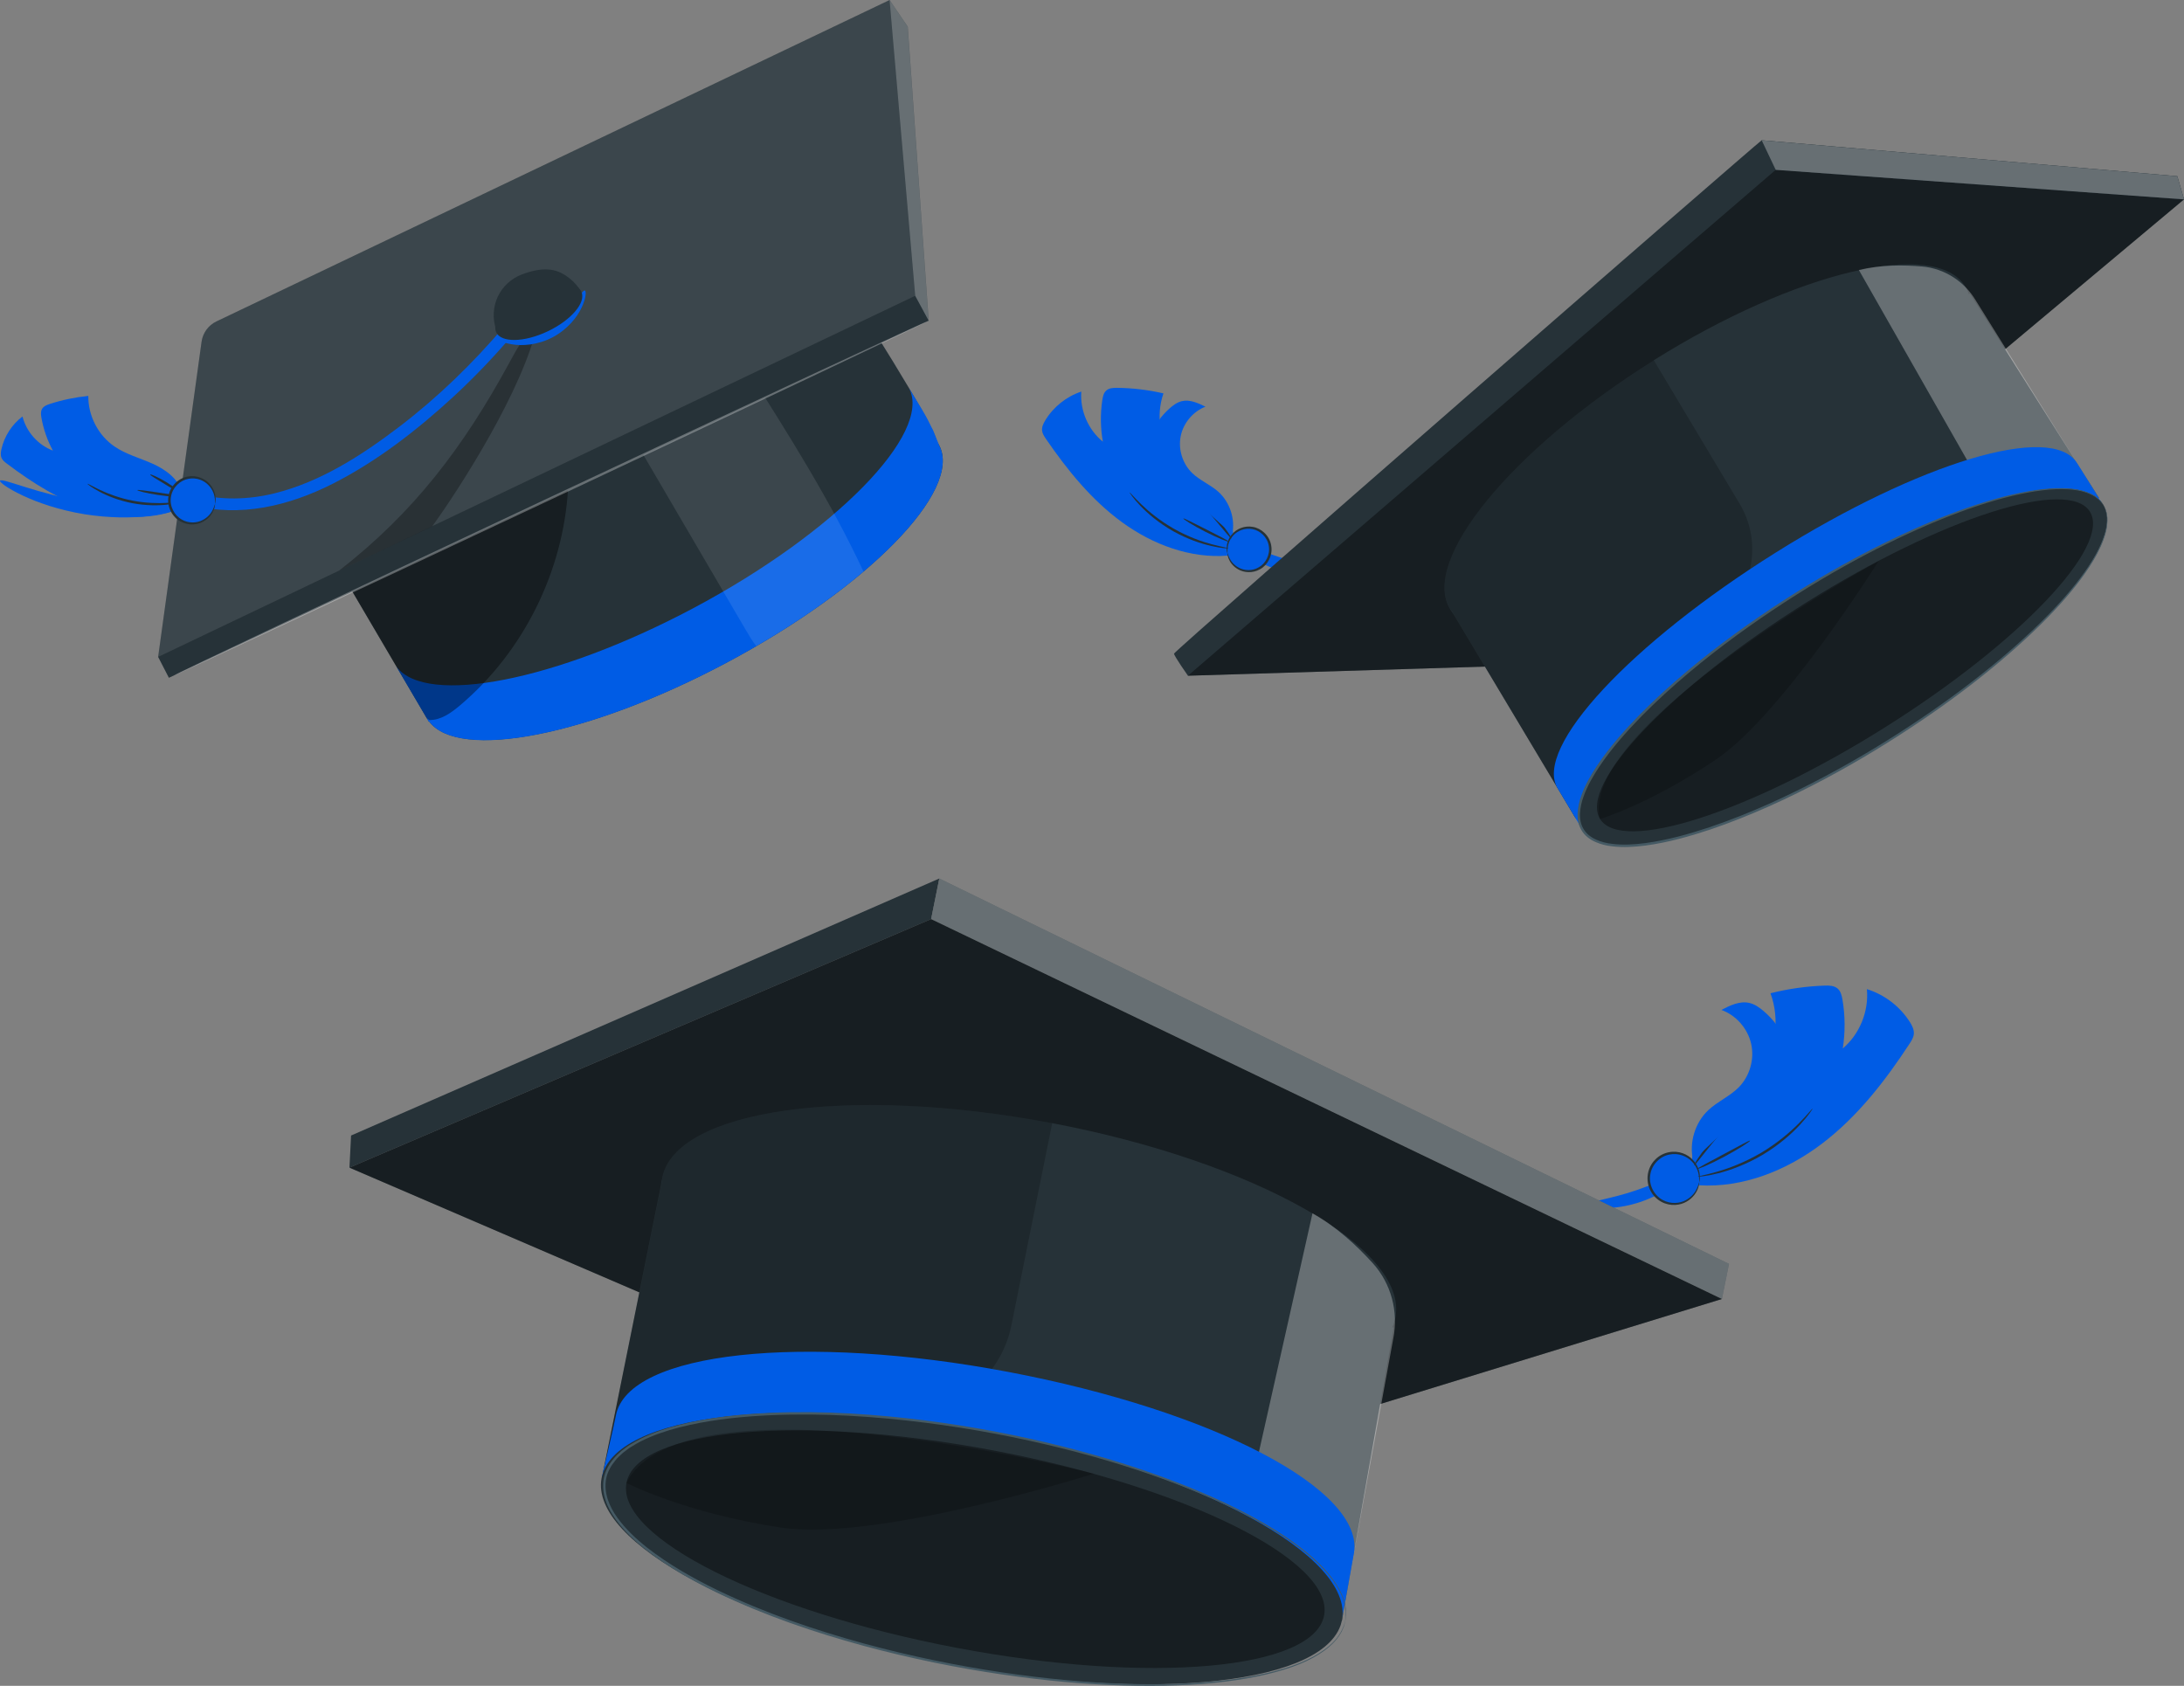 <svg width="285" height="220" viewBox="0 0 285 220" fill="none" xmlns="http://www.w3.org/2000/svg">
<rect x="0" y="0" width="285" height="220" fill="#808080" stroke="none"/>
<g clip-path="url(#clip0_1188_6782)">
<path d="M249.235 133.387C247.944 131.344 245.914 129.788 243.618 129.082C243.891 131.969 242.675 134.956 240.472 136.824C240.801 134.718 240.788 132.563 240.434 130.463C240.341 129.926 240.205 129.351 239.789 128.995C239.342 128.62 238.709 128.601 238.126 128.62C235.736 128.701 233.36 129.032 231.039 129.62C232.292 133.006 231.746 137.011 229.63 139.935C228.115 142.029 225.925 143.509 224.075 145.303C222.226 147.096 220.612 149.477 220.817 152.063L221.661 154.675C227.433 155.037 233.155 152.751 237.766 149.239C242.383 145.734 246.001 141.066 249.185 136.205C249.439 135.818 249.7 135.406 249.744 134.937C249.793 134.381 249.526 133.85 249.235 133.381V133.387Z" fill="#005CE5"/>
<path d="M219.706 152.975C219.837 153.144 219.371 153.781 218.397 154.556C217.429 155.331 215.933 156.212 214.133 156.831C212.333 157.443 210.614 157.668 209.379 157.649C208.138 157.637 207.387 157.418 207.387 157.206C207.387 156.737 210.292 156.456 213.618 155.294C216.951 154.169 219.427 152.607 219.712 152.982L219.706 152.975Z" fill="#005CE5"/>
<path d="M221.742 154.275C221.475 156.099 219.787 157.355 217.975 157.08C216.169 156.812 214.915 155.112 215.188 153.288C215.455 151.463 217.143 150.207 218.955 150.482C220.768 150.751 222.015 152.45 221.742 154.275Z" fill="#005CE5"/>
<path d="M221.742 154.275C221.711 154.275 221.76 153.975 221.698 153.463C221.636 152.957 221.407 152.194 220.755 151.545C220.128 150.895 219.017 150.414 217.838 150.67C216.671 150.888 215.542 151.932 215.35 153.319C215.132 154.7 215.908 156.031 216.963 156.587C218.018 157.174 219.222 157.049 220.004 156.606C220.817 156.174 221.252 155.512 221.463 155.044C221.674 154.569 221.711 154.269 221.742 154.275C221.754 154.275 221.748 154.35 221.729 154.487C221.717 154.625 221.667 154.831 221.574 155.087C221.394 155.587 220.966 156.306 220.11 156.799C219.284 157.299 217.981 157.468 216.814 156.843C216.243 156.537 215.722 156.043 215.393 155.406C215.052 154.781 214.921 154.013 215.027 153.263C215.145 152.513 215.492 151.819 216.001 151.32C216.498 150.807 217.137 150.489 217.776 150.364C219.073 150.101 220.271 150.651 220.916 151.37C221.587 152.094 221.791 152.907 221.816 153.438C221.835 153.706 221.816 153.919 221.791 154.056C221.767 154.194 221.748 154.269 221.736 154.262L221.742 154.275Z" fill="#263238"/>
<path d="M228.382 148.852C228.426 148.927 226.967 149.901 225.062 150.92C223.157 151.944 221.537 152.613 221.5 152.532C221.463 152.451 223.014 151.645 224.907 150.632C226.806 149.62 228.333 148.77 228.376 148.852H228.382Z" fill="#263238"/>
<path d="M236.537 144.684C236.537 144.684 236.413 144.909 236.146 145.271C235.885 145.64 235.463 146.152 234.917 146.746C233.819 147.946 232.125 149.445 229.99 150.714C227.849 151.976 225.72 152.744 224.15 153.126C223.362 153.319 222.722 153.444 222.269 153.494C221.822 153.55 221.574 153.575 221.568 153.55C221.562 153.494 222.549 153.344 224.088 152.901C225.627 152.463 227.712 151.676 229.822 150.433C231.926 149.183 233.62 147.727 234.75 146.584C235.879 145.44 236.487 144.64 236.537 144.678V144.684Z" fill="#263238"/>
<path d="M225.199 146.965C225.267 147.027 224.299 148.133 223.169 149.539C222.034 150.939 221.152 152.113 221.078 152.063C221.003 152.013 221.773 150.751 222.921 149.333C224.063 147.914 225.143 146.902 225.205 146.965H225.199Z" fill="#263238"/>
<path d="M232.944 135.874C232.435 134.331 231.386 133.012 230.157 131.956C229.599 131.475 228.972 131.032 228.252 130.875C227.011 130.6 225.763 131.207 224.634 131.794C226.551 132.487 228.066 134.212 228.519 136.218C228.972 138.223 228.333 140.435 226.899 141.891C225.738 143.066 224.156 143.728 222.946 144.853C221.196 146.483 220.395 149.095 220.941 151.432L232.497 140.566C233.366 139.198 233.453 137.411 232.944 135.868V135.874Z" fill="#005CE5"/>
<path d="M45.602 152.376L121.508 119.941L224.702 169.515L174.489 184.948L94.084 173.232L45.602 152.376Z" fill="#263238"/>
<path d="M45.813 148.183L45.602 152.376L121.508 119.941L122.575 114.643L45.813 148.183Z" fill="#263238"/>
<path d="M224.702 169.515L225.627 164.935L122.575 114.643L121.508 119.941L224.702 169.515Z" fill="#263238"/>
<path opacity="0.3" d="M224.702 169.515L225.627 164.935L122.575 114.643L121.508 119.941L224.702 169.515Z" fill="white"/>
<path opacity="0.4" d="M45.602 152.376L121.508 119.941L224.702 169.515L174.489 184.948L94.084 173.232L45.602 152.376Z" fill="black"/>
<path d="M78.674 192.183L86.444 153.707L181.868 173.239L175.103 211.509L78.674 192.183Z" fill="#263238"/>
<path d="M182.098 171.902C183.778 162.922 163.72 151.579 137.296 146.567C110.872 141.554 88.089 144.771 86.409 153.75C84.728 162.73 104.787 174.073 131.211 179.085C157.634 184.098 180.417 180.881 182.098 171.902Z" fill="#263238"/>
<path opacity="0.3" d="M171.274 158.336L162.096 199.225L174.998 211.902L181.806 174.726C182.52 171.183 181.545 167.496 179.125 164.828C177.108 162.604 174.39 160.067 171.268 158.33L171.274 158.336Z" fill="white"/>
<path opacity="0.2" d="M78.693 192.189L86.345 154.313C86.363 154.125 86.382 153.932 86.419 153.744C88.101 144.765 110.883 141.548 137.309 146.559L131.978 172.97C130.525 180.155 123.86 185.023 116.624 184.198C110.12 183.454 102.381 182.886 96.641 183.436C80.145 185.016 78.699 192.196 78.699 192.196" fill="black"/>
<path d="M176.667 202.786C176.425 204.092 175.265 210.597 175.165 210.884C172.367 219.057 148.405 213.615 125.927 209.353C103.312 205.067 82.522 200.318 78.544 192.733C78.544 192.733 80.132 185.991 80.368 184.729C81.932 176.356 104.963 173.988 131.599 179.037C158.235 184.085 178.231 194.42 176.667 202.793V202.786Z" fill="#005CE5"/>
<path d="M175.128 211.39C173.564 219.763 150.534 222.256 123.897 217.207C97.261 212.159 76.936 201.274 78.5 192.908C80.064 184.535 102.927 181.842 129.563 186.897C156.2 191.946 176.686 203.024 175.122 211.396L175.128 211.39Z" fill="#263238"/>
<path d="M175.556 211.477C175.501 211.477 175.767 210.703 175.439 209.284C175.128 207.866 173.993 205.973 172.013 204.073C168.035 200.268 160.96 196.338 151.756 192.995C147.151 191.314 141.994 189.784 136.378 188.472C130.767 187.159 124.692 186.078 118.25 185.366C111.814 184.666 104.994 184.323 97.962 184.835C94.456 185.104 90.888 185.597 87.4 186.616C85.668 187.141 83.949 187.809 82.404 188.79C82.007 189.021 81.659 189.315 81.293 189.59C80.964 189.902 80.604 190.19 80.325 190.558C79.741 191.252 79.27 192.064 79.102 192.964C78.755 194.782 79.506 196.619 80.579 198.075C81.653 199.562 83.006 200.824 84.427 201.949C87.294 204.186 90.441 205.96 93.612 207.504C99.967 210.565 106.446 212.746 112.695 214.464C118.951 216.17 125.002 217.382 130.699 218.232C136.403 219.082 141.752 219.569 146.655 219.725C156.436 220.056 164.448 219.069 169.555 217.038C172.093 216.02 173.85 214.689 174.657 213.483C175.476 212.284 175.507 211.465 175.556 211.484C175.556 211.484 175.519 211.671 175.426 212.034C175.395 212.221 175.296 212.427 175.184 212.683C175.091 212.946 174.911 213.215 174.712 213.521C173.918 214.752 172.149 216.114 169.605 217.157C164.485 219.238 156.454 220.256 146.649 219.956C141.74 219.819 136.378 219.344 130.662 218.501C124.952 217.663 118.889 216.457 112.621 214.758C106.359 213.046 99.861 210.865 93.482 207.797C90.298 206.254 87.139 204.473 84.241 202.211C82.801 201.074 81.436 199.793 80.331 198.269C79.791 197.506 79.301 196.675 79.015 195.757C78.717 194.851 78.612 193.858 78.798 192.902C78.978 191.939 79.475 191.071 80.089 190.346C80.381 189.965 80.753 189.665 81.094 189.34C81.473 189.059 81.833 188.753 82.243 188.522C83.825 187.516 85.569 186.841 87.319 186.31C90.838 185.279 94.425 184.791 97.95 184.523C105.006 184.01 111.845 184.366 118.293 185.073C124.748 185.791 130.83 186.891 136.446 188.215C142.069 189.54 147.232 191.09 151.837 192.789C161.053 196.163 168.128 200.131 172.106 203.992C174.086 205.917 175.215 207.841 175.507 209.278C175.581 209.634 175.65 209.953 175.643 210.228C175.656 210.503 175.674 210.74 175.637 210.921C175.594 211.29 175.563 211.484 175.563 211.484L175.556 211.477Z" fill="#455A64"/>
<path opacity="0.4" d="M172.79 210.801C174.121 203.69 154.819 194.059 129.679 189.29C104.538 184.521 83.079 186.42 81.748 193.531C80.418 200.643 99.719 210.273 124.86 215.042C150 219.811 171.46 217.912 172.79 210.801Z" fill="black"/>
<path opacity="0.2" d="M81.74 193.514C81.74 193.514 89.323 197.45 101.928 199.35C114.539 201.249 142.733 192.314 142.733 192.314C142.733 192.314 89.367 178.624 81.74 193.514Z" fill="black"/>
<path d="M136.39 54.872C137.451 53.11 139.152 51.748 141.101 51.104C140.921 53.566 142.007 56.09 143.918 57.64C143.602 55.853 143.577 54.016 143.844 52.223C143.912 51.76 144.017 51.267 144.365 50.961C144.737 50.63 145.277 50.611 145.774 50.611C147.809 50.636 149.839 50.879 151.825 51.336C150.813 54.241 151.353 57.646 153.202 60.096C154.53 61.851 156.417 63.07 158.031 64.569C159.644 66.069 161.053 68.062 160.923 70.268L160.246 72.504C155.337 72.911 150.428 71.067 146.438 68.162C142.447 65.257 139.282 61.351 136.483 57.265C136.26 56.94 136.03 56.59 135.987 56.197C135.931 55.728 136.148 55.272 136.396 54.866L136.39 54.872Z" fill="#005CE5"/>
<path d="M161.872 71.024C162.151 70.649 164.299 71.88 167.135 72.767C169.958 73.692 172.422 73.935 172.435 74.404C172.435 74.623 171.802 74.848 170.734 74.904C169.673 74.96 168.196 74.816 166.644 74.323C165.093 73.823 163.802 73.086 162.97 72.423C162.133 71.761 161.742 71.205 161.872 71.03V71.024Z" fill="#005CE5"/>
<path d="M160.165 72.167C160.426 73.71 161.884 74.754 163.417 74.491C164.95 74.229 165.987 72.76 165.726 71.217C165.465 69.674 164.007 68.63 162.474 68.893C160.941 69.155 159.905 70.624 160.165 72.167Z" fill="#005CE5"/>
<path d="M160.165 72.167C160.165 72.167 160.134 72.111 160.11 71.992C160.085 71.873 160.066 71.698 160.072 71.467C160.085 71.011 160.24 70.311 160.805 69.68C161.345 69.049 162.362 68.556 163.473 68.755C164.572 68.924 165.676 69.88 165.887 71.192C166.123 72.498 165.397 73.773 164.417 74.291C163.43 74.854 162.307 74.723 161.593 74.31C160.854 73.904 160.476 73.292 160.314 72.867C160.234 72.654 160.19 72.48 160.178 72.355C160.159 72.236 160.159 72.173 160.172 72.167C160.203 72.161 160.24 72.411 160.432 72.811C160.619 73.204 161.003 73.754 161.698 74.104C162.375 74.46 163.393 74.548 164.268 74.029C165.143 73.542 165.776 72.404 165.571 71.242C165.385 70.074 164.41 69.218 163.424 69.049C162.424 68.856 161.494 69.274 160.972 69.836C160.432 70.399 160.252 71.049 160.203 71.48C160.153 71.917 160.203 72.167 160.172 72.173L160.165 72.167Z" fill="#263238"/>
<path d="M154.419 67.662C154.462 67.581 155.784 68.268 157.416 69.093C159.048 69.924 160.376 70.593 160.339 70.674C160.302 70.755 158.912 70.218 157.267 69.38C155.629 68.549 154.369 67.731 154.412 67.656L154.419 67.662Z" fill="#263238"/>
<path d="M147.4 64.263C147.443 64.226 147.983 64.894 148.964 65.844C149.944 66.794 151.415 67.999 153.227 69.024C155.045 70.049 156.827 70.68 158.149 71.03C159.464 71.38 160.308 71.499 160.302 71.555C160.302 71.58 160.085 71.567 159.706 71.53C159.321 71.499 158.769 71.405 158.099 71.255C156.752 70.961 154.921 70.349 153.078 69.312C151.235 68.268 149.764 67.012 148.815 66.013C148.337 65.513 147.971 65.082 147.747 64.769C147.518 64.457 147.393 64.282 147.412 64.269L147.4 64.263Z" fill="#263238"/>
<path d="M157.093 66.006C157.156 65.944 158.099 66.781 159.098 67.968C160.097 69.155 160.767 70.224 160.693 70.274C160.618 70.33 159.843 69.349 158.85 68.181C157.863 67.006 157.031 66.075 157.093 66.013V66.006Z" fill="#263238"/>
<path d="M150.304 56.696C150.708 55.372 151.583 54.228 152.607 53.31C153.078 52.891 153.6 52.504 154.208 52.354C155.257 52.098 156.33 52.591 157.305 53.072C155.685 53.697 154.425 55.197 154.077 56.909C153.73 58.621 154.307 60.495 155.554 61.714C156.56 62.695 157.925 63.232 158.974 64.163C160.494 65.525 161.221 67.731 160.799 69.73L150.77 60.683C150.006 59.533 149.901 58.015 150.304 56.69V56.696Z" fill="#005CE5"/>
<path d="M212.904 86.401L155.015 88.181L231.721 22.163L285 26.018L212.904 86.401Z" fill="#263238"/>
<path d="M229.89 18.307C229.201 18.745 153.171 84.957 153.202 85.301C153.233 85.644 155.021 88.181 155.021 88.181L285 26.012L284.125 22.994L229.89 18.301V18.307Z" fill="#263238"/>
<path opacity="0.4" d="M212.904 86.401L155.015 88.181L231.721 22.163L285 26.018L212.904 86.401Z" fill="black"/>
<path d="M231.721 22.163L229.89 18.308L284.125 23L285 26.018L231.721 22.163Z" fill="#263238"/>
<path opacity="0.3" d="M231.721 22.163L229.89 18.308L284.125 23L285 26.018L231.721 22.163Z" fill="white"/>
<path d="M205.6 106.77L189.241 79.421L257.054 38.308L273.904 64.969L205.6 106.77Z" fill="#263238"/>
<path d="M229.899 69.855C248.462 58.231 260.352 43.696 256.457 37.39C252.561 31.084 234.355 35.395 215.792 47.019C197.229 58.643 185.338 73.178 189.234 79.484C193.129 85.79 211.336 81.479 229.899 69.855Z" fill="#263238"/>
<path opacity="0.3" d="M242.575 35.24L259.406 64.807L274.059 65.257L257.836 39.22C256.328 36.702 253.734 35.034 250.829 34.778C248.409 34.565 245.393 34.547 242.575 35.234V35.24Z" fill="white"/>
<path opacity="0.2" d="M205.612 106.764L189.508 79.84C189.415 79.715 189.321 79.59 189.241 79.459C185.343 73.154 197.234 58.615 215.796 46.987L227.023 65.757C230.077 70.861 228.742 77.466 223.957 80.977C219.657 84.132 214.71 88.075 211.57 91.58C202.553 101.659 205.606 106.757 205.606 106.757" fill="black"/>
<path d="M271.036 60.42C271.551 61.252 274.139 65.357 274.226 65.569C276.665 71.461 259.381 81.527 243.599 91.424C227.718 101.384 212.712 110.106 206.456 108.201C206.456 108.201 203.775 103.714 203.279 102.908C199.99 97.579 212.985 83.858 231.69 72.13C250.395 60.402 267.747 55.097 271.036 60.427V60.42Z" fill="#005CE5"/>
<path d="M274.462 65.856C277.751 71.186 265.054 84.995 246.349 96.723C227.644 108.451 209.814 113.637 206.525 108.307C203.235 102.977 215.734 89.15 234.439 77.422C253.144 65.694 271.173 60.52 274.462 65.85V65.856Z" fill="#263238"/>
<path d="M274.45 65.869C274.419 65.906 274.158 65.288 273.159 64.688C272.65 64.413 271.986 64.151 271.154 64.001C270.323 63.857 269.348 63.801 268.256 63.844C263.862 64.032 257.65 65.794 250.47 68.981C243.283 72.167 235.06 76.772 226.638 82.901C222.443 85.976 218.186 89.443 214.201 93.474C212.228 95.498 210.298 97.66 208.672 100.09C207.871 101.309 207.12 102.583 206.636 103.977C206.376 104.664 206.227 105.389 206.183 106.114C206.14 106.838 206.27 107.582 206.649 108.194C207.015 108.813 207.611 109.269 208.268 109.563C208.926 109.856 209.64 110.044 210.366 110.119C211.818 110.306 213.289 110.206 214.729 110.019C217.615 109.631 220.389 108.844 223.07 107.957C228.426 106.145 233.391 103.833 237.989 101.396C242.588 98.96 246.808 96.367 250.643 93.78C254.485 91.193 257.929 88.587 260.952 86.057C266.984 81.002 271.347 76.216 273.488 72.348C274.021 71.386 274.406 70.48 274.654 69.668C274.89 68.849 274.959 68.131 274.94 67.556C274.847 66.388 274.419 65.881 274.462 65.869C274.462 65.869 274.543 66 274.679 66.269C274.81 66.537 274.946 66.969 275.002 67.556C275.033 68.143 274.971 68.874 274.741 69.699C274.499 70.524 274.121 71.436 273.593 72.411C271.471 76.322 267.12 81.146 261.094 86.232C258.078 88.775 254.634 91.399 250.792 93.998C246.951 96.604 242.731 99.209 238.126 101.659C233.521 104.102 228.55 106.426 223.169 108.257C220.476 109.15 217.683 109.944 214.772 110.338C213.314 110.525 211.825 110.631 210.329 110.437C209.584 110.356 208.839 110.169 208.138 109.85C207.443 109.538 206.785 109.038 206.382 108.351C205.966 107.67 205.829 106.857 205.873 106.089C205.923 105.32 206.084 104.564 206.345 103.858C206.841 102.427 207.604 101.134 208.417 99.903C210.062 97.447 212.004 95.279 213.99 93.242C217.993 89.194 222.263 85.732 226.477 82.652C234.923 76.522 243.177 71.93 250.389 68.762C257.6 65.6 263.837 63.863 268.262 63.713C269.367 63.682 270.347 63.745 271.185 63.901C272.023 64.069 272.7 64.344 273.208 64.626C273.705 64.938 274.028 65.25 274.208 65.488C274.381 65.731 274.462 65.856 274.462 65.856L274.45 65.869Z" fill="#455A64"/>
<path opacity="0.4" d="M245.827 95.014C263.48 83.943 275.523 71.301 272.725 66.779C269.926 62.257 253.347 67.566 235.694 78.637C218.041 89.709 205.999 102.35 208.797 106.872C211.595 111.395 228.174 106.085 245.827 95.014Z" fill="black"/>
<path opacity="0.2" d="M208.79 106.889C208.79 106.889 215.381 104.889 223.982 99.078C232.59 93.267 245.157 73.204 245.157 73.204C245.157 73.204 205.873 94.792 208.783 106.889H208.79Z" fill="black"/>
<path d="M22.844 66.431C22.875 66.638 21.597 67.062 19.45 67.331C18.376 67.469 17.091 67.537 15.658 67.519C14.23 67.487 12.654 67.369 11.022 67.106C9.39 66.838 7.857 66.456 6.491 66.031C5.126 65.594 3.928 65.126 2.948 64.657C0.993 63.732 -0.087 62.92 0.006 62.733C0.217 62.295 4.983 64.513 11.283 65.494C17.563 66.544 22.782 65.938 22.851 66.425L22.844 66.431Z" fill="#005CE5"/>
<path d="M0.186 58.615C0.565 56.928 1.558 55.391 2.935 54.353C3.444 56.359 4.971 58.077 6.901 58.802C6.175 57.465 5.672 56.009 5.405 54.51C5.337 54.122 5.294 53.704 5.486 53.366C5.697 53.004 6.119 52.841 6.516 52.71C8.142 52.185 9.824 51.836 11.525 51.667C11.487 54.247 12.815 56.815 14.938 58.265C16.458 59.308 18.283 59.771 19.959 60.533C21.634 61.289 23.291 62.501 23.763 64.288L23.819 66.25C20.021 67.893 15.627 67.737 11.686 66.494C7.745 65.25 4.189 62.989 0.887 60.495C0.621 60.295 0.347 60.083 0.211 59.777C0.043 59.414 0.099 58.996 0.186 58.608V58.615Z" fill="#005CE5"/>
<path d="M17.91 63.963C17.929 63.876 19.164 64.051 20.678 64.276C22.193 64.501 23.428 64.682 23.422 64.776C23.415 64.863 22.162 64.826 20.635 64.594C19.108 64.37 17.898 64.045 17.917 63.963H17.91Z" fill="#263238"/>
<path d="M11.425 63.139C11.456 63.095 12.058 63.47 13.095 63.957C14.131 64.445 15.614 65.007 17.321 65.338C19.034 65.663 20.616 65.694 21.758 65.626C22.9 65.557 23.602 65.432 23.614 65.482C23.614 65.507 23.446 65.557 23.13 65.632C22.813 65.713 22.354 65.788 21.777 65.857C20.629 65.988 19.003 65.994 17.259 65.663C15.515 65.326 14.013 64.719 12.989 64.17C12.48 63.895 12.077 63.651 11.81 63.464C11.543 63.276 11.407 63.164 11.419 63.145L11.425 63.139Z" fill="#263238"/>
<path d="M19.599 61.926C19.636 61.845 20.616 62.252 21.721 62.926C22.832 63.601 23.639 64.282 23.589 64.357C23.533 64.432 22.652 63.876 21.553 63.207C20.455 62.539 19.555 62.014 19.599 61.926Z" fill="#263238"/>
<path d="M122.557 58.115C122.458 57.927 122.346 57.752 122.222 57.584C122.054 55.534 110.983 38.339 110.983 38.339L45.143 75.772L55.966 94.18C55.966 94.18 55.985 94.173 56.01 94.155C59.87 99.303 76.818 96.023 94.698 86.532C113.167 76.728 125.641 64.001 122.557 58.109V58.115Z" fill="#263238"/>
<path d="M122.563 58.134C122.464 57.946 121.967 56.603 121.756 56.128C121.074 54.91 121.626 55.509 118.622 50.648C121.707 56.54 108.897 69.587 90.428 79.39C72.573 88.869 55.65 92.149 51.758 87.032L55.972 94.198C55.972 94.198 55.991 94.192 56.016 94.173C59.876 99.322 76.825 96.041 94.704 86.55C113.173 76.747 125.647 64.019 122.563 58.127V58.134Z" fill="#005CE5"/>
<g opacity="0.4">
<path d="M55.699 93.742L45.98 77.197L74.131 63.726C73.517 74.579 68.279 85.095 60 92.074C58.852 93.042 57.53 93.986 56.034 93.967" fill="black"/>
</g>
<g opacity="0.1">
<path d="M112.683 74.585C108.376 65.363 102.915 56.728 97.466 48.13L87.884 51.473L81.473 55.116C86.742 64.126 92.017 73.135 97.286 82.152C97.714 82.889 98.167 83.632 98.682 84.32C104.075 81.189 108.835 77.847 112.683 74.585Z" fill="white"/>
</g>
<path d="M26.301 44.612L20.635 85.726L22.038 88.45L121.191 41.851L118.455 3.487L116.09 0L28.244 41.944C27.189 42.444 26.462 43.45 26.301 44.612Z" fill="#263238"/>
<path opacity="0.1" d="M20.635 85.726L26.301 44.612C26.462 43.45 27.195 42.451 28.244 41.944L116.084 0L119.423 38.602L20.635 85.726Z" fill="white"/>
<path d="M25.029 65.913C31.322 67.55 37.702 66.019 43.399 63.139C49.183 60.208 54.464 56.109 59.224 51.717C61.93 49.217 64.468 46.55 66.858 43.75C67.503 42.988 66.411 41.882 65.759 42.644C61.682 47.431 57.139 51.842 52.149 55.653C47.253 59.39 41.841 62.889 35.809 64.382C32.389 65.225 28.858 65.3 25.439 64.413C24.47 64.163 24.061 65.669 25.029 65.919V65.913Z" fill="#005CE5"/>
<path opacity="0.3" d="M116.084 0L118.448 3.487L121.185 41.851L119.429 38.602L116.084 0Z" fill="white"/>
<g opacity="0.3">
<path d="M121.185 41.851C121.223 41.932 99.191 52.367 71.984 65.15C44.77 77.941 22.683 88.244 22.646 88.163C22.609 88.081 44.634 77.647 71.847 64.857C99.055 52.073 121.148 41.77 121.185 41.851Z" fill="white"/>
</g>
<g opacity="0.3">
<path d="M70.128 42.388C68.415 43.638 67.404 45.612 66.386 47.48C60.428 58.39 54.036 66.844 44.255 74.46L56.401 68.693C60.105 63.576 68.229 50.861 70.128 42.388Z" fill="black"/>
</g>
<path d="M76.322 37.914C76.52 37.971 76.502 38.864 75.9 40.139C75.31 41.401 74.038 43.007 72.096 44.025C70.153 45.044 68.111 45.169 66.746 44.925C65.362 44.687 64.63 44.188 64.698 43.994C64.766 43.763 65.579 43.85 66.814 43.775C68.043 43.713 69.731 43.425 71.351 42.582C72.971 41.732 74.168 40.507 74.932 39.533C75.701 38.558 76.098 37.839 76.322 37.914Z" fill="#005CE5"/>
<path d="M75.863 38.064C76.514 39.457 74.559 41.769 71.487 43.231C68.415 44.693 65.399 44.75 64.748 43.356C64.096 41.963 66.051 39.651 69.123 38.189C72.195 36.727 75.211 36.671 75.863 38.064Z" fill="#263238"/>
<path d="M72.245 35.265C70.836 34.965 69.439 35.315 68.086 35.821C66.727 36.334 65.579 37.389 64.959 38.714C64.338 40.032 64.257 41.601 64.729 42.982L75.856 38.071C75.074 36.752 73.653 35.571 72.238 35.271L72.245 35.265Z" fill="#263238"/>
<path d="M28.07 65.793C27.797 67.437 26.252 68.543 24.62 68.268C22.987 67.993 21.889 66.437 22.162 64.794C22.435 63.151 23.98 62.045 25.613 62.319C27.245 62.594 28.343 64.15 28.07 65.793Z" fill="#005CE5"/>
<path d="M28.07 65.794C28.039 65.794 28.088 65.525 28.033 65.056C27.983 64.6 27.784 63.907 27.207 63.313C26.655 62.72 25.662 62.27 24.595 62.482C23.546 62.663 22.509 63.582 22.311 64.825C22.093 66.069 22.77 67.275 23.707 67.793C24.644 68.343 25.73 68.249 26.444 67.862C27.183 67.487 27.592 66.9 27.784 66.481C27.983 66.056 28.026 65.787 28.058 65.794C28.07 65.794 28.064 65.862 28.045 65.987C28.033 66.112 27.989 66.3 27.896 66.531C27.729 66.981 27.325 67.631 26.543 68.062C25.786 68.499 24.601 68.637 23.552 68.049C22.509 67.5 21.74 66.15 21.982 64.769C22.199 63.382 23.36 62.364 24.526 62.182C25.705 61.97 26.785 62.489 27.356 63.151C27.952 63.819 28.12 64.563 28.138 65.044C28.151 65.288 28.126 65.481 28.101 65.606C28.076 65.731 28.058 65.794 28.045 65.794H28.07Z" fill="#263238"/>
</g>
<defs>
<clipPath id="clip0_1188_6782">
<rect width="285" height="220" fill="white"/>
</clipPath>
</defs>
</svg>
